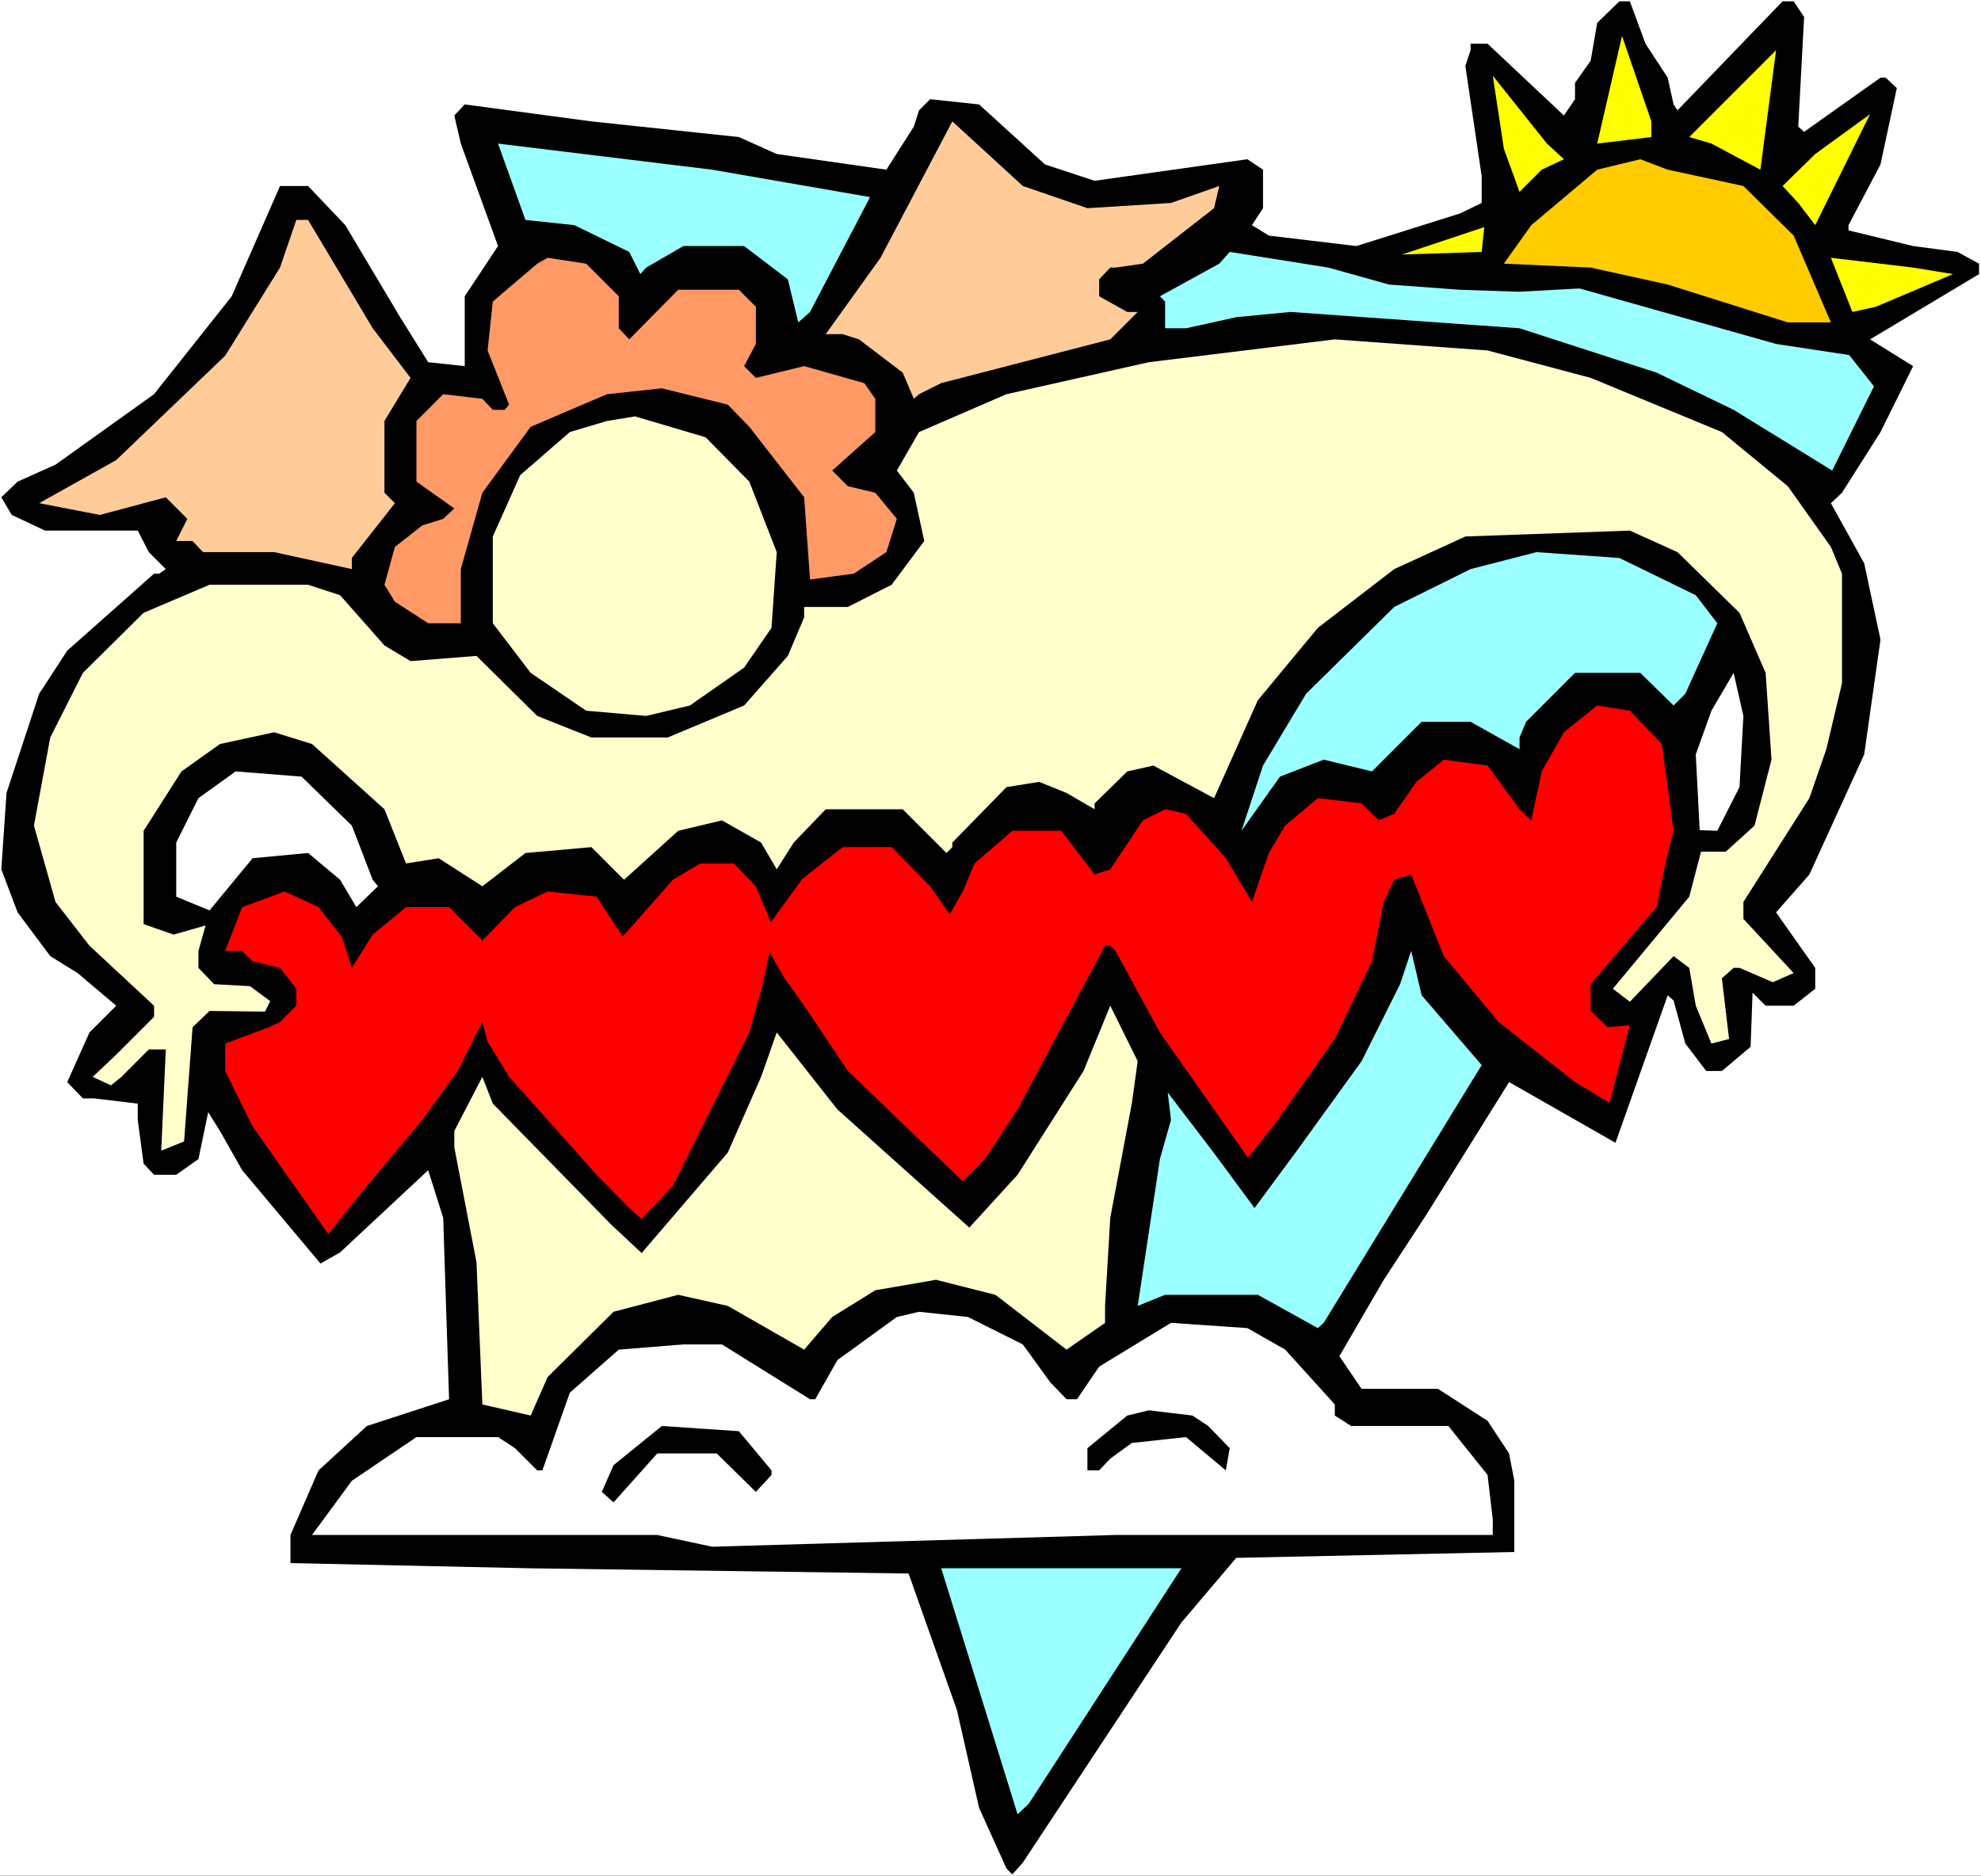 <?xml version="1.0" encoding="UTF-8" standalone="no"?>
<svg
   version="1.0"
   width="129.766mm"
   height="122.892mm"
   id="svg26"
   sodipodi:docname="Angel &amp; Heart Cut-Outs 1.wmf"
   xmlns:inkscape="http://www.inkscape.org/namespaces/inkscape"
   xmlns:sodipodi="http://sodipodi.sourceforge.net/DTD/sodipodi-0.dtd"
   xmlns="http://www.w3.org/2000/svg"
   xmlns:svg="http://www.w3.org/2000/svg">
  <rect width="100%" height="100%" fill="#333333" stroke="none"/>
  <sodipodi:namedview
     id="namedview26"
     pagecolor="#ffffff"
     bordercolor="#000000"
     borderopacity="0.25"
     inkscape:showpageshadow="2"
     inkscape:pageopacity="0.0"
     inkscape:pagecheckerboard="0"
     inkscape:deskcolor="#d1d1d1"
     inkscape:document-units="mm" />
  <defs
     id="defs1">
    <pattern
       id="WMFhbasepattern"
       patternUnits="userSpaceOnUse"
       width="6"
       height="6"
       x="0"
       y="0" />
  </defs>
  <path
     style="fill:#ffffff;fill-opacity:1;fill-rule:evenodd;stroke:none"
     d="M 0,464.472 H 490.455 V 0 H 0 Z"
     id="path1" />
  <path
     style="fill:#000000;fill-opacity:1;fill-rule:evenodd;stroke:none"
     d="m 407.393,10.828 5.494,8.404 1.454,6.626 0.97,1.455 26.018,-26.989 h 2.747 l 2.586,3.879 -1.454,27.151 1.454,1.293 18.907,-13.414 h 1.293 l 2.747,2.586 -4.04,18.909 -7.918,15.03 v 1.293 l 15.998,3.879 10.989,1.455 5.333,2.909 v 2.586 l -26.987,16.161 10.666,6.626 -8.08,16.323 -9.534,15.03 -2.747,2.586 8.242,14.868 4.04,18.909 -4.04,28.444 -13.574,29.737 -8.242,9.373 9.696,13.737 v 5.172 l -5.333,4.202 h -6.949 l -3.232,-3.232 -0.485,13.414 -7.11,5.98 h -3.878 l -5.171,-6.788 -2.909,-10.666 -1.454,-1.293 -12.928,36.524 -26.341,-15.03 -20.362,32.646 -10.666,16.323 -10.989,18.909 5.494,8.081 h 18.907 l 12.282,7.919 5.333,8.081 1.293,6.788 v 17.616 l -68.842,1.454 -13.574,16 -39.269,59.473 -2.586,2.909 -1.454,-1.455 -6.787,-15.03 -5.494,-24.242 -11.958,-33.777 -93.566,-1.293 -59.469,-1.293 v -6.949 l 6.949,-16 11.958,-10.99 20.362,-6.626 -1.454,-44.928 -3.717,-11.798 -21.816,20.363 -4.848,2.747 -19.392,-23.11 -5.494,-9.697 -2.909,-4.687 -2.424,11.636 -5.494,3.879 h -5.494 l -2.586,-2.747 -1.454,-10.828 v -4.04 l -10.827,-1.293 h -2.747 l -3.878,-4.04 5.494,-12.282 6.626,-6.626 -9.534,-8.081 -6.787,-4.202 L 4.363,225.933 0.323,215.267 1.616,196.358 9.696,171.793 16.645,161.127 38.138,142.057 h 1.293 l 1.616,-1.131 -4.202,-4.202 -2.747,-5.333 H 11.15 L 2.909,127.512 0.323,123.148 4.363,119.269 13.736,115.068 38.138,97.613 57.368,73.372 69.326,46.059 h 6.949 l 9.211,9.697 13.574,22.787 6.949,11.151 9.05,0.97 V 73.372 l 8.242,-12.444 -9.211,-25.373 -1.616,-6.949 2.586,-2.747 31.35,4.202 36.522,3.879 9.373,4.202 27.149,3.879 6.787,-10.666 1.293,-4.04 2.747,-2.747 12.12,1.293 16.322,14.868 12.282,4.04 37.814,-5.333 3.878,2.586 v 9.535 l -2.747,4.202 4.202,2.586 21.654,2.586 25.694,-8.081 5.333,-2.586 v -6.626 l -4.04,-27.312 1.293,-3.879 v -1.616 h 4.202 l 18.907,17.777 2.747,-4.04 v -4.04 l 3.878,-5.495 1.616,-9.373 5.494,-5.333 h 2.586 z"
     id="path2" />
  <path
     style="fill:#ffff00;fill-opacity:1;fill-rule:evenodd;stroke:none"
     d="m 423.715,35.555 -5.494,-1.616 21.493,-21.494 -3.878,29.575 z"
     id="path3" />
  <path
     style="fill:#ffff00;fill-opacity:1;fill-rule:evenodd;stroke:none"
     d="m 408.848,33.938 -13.413,1.616 6.141,-26.666 7.272,21.171 z"
     id="path4" />
  <path
     style="fill:#ffff00;fill-opacity:1;fill-rule:evenodd;stroke:none"
     d="m 387.193,39.433 -5.494,2.586 -5.494,5.495 -3.878,-10.666 -2.747,-18.101 13.413,16.808 z"
     id="path5" />
  <path
     style="fill:#ffcc99;fill-opacity:1;fill-rule:evenodd;stroke:none"
     d="m 269.225,51.554 20.685,-1.293 11.958,-4.202 -1.293,5.495 -17.614,13.737 -6.787,0.97 h -1.293 l -2.747,2.909 v 4.202 l 6.949,3.879 h 2.586 l -6.787,6.788 -41.854,10.828 -5.494,2.747 -1.293,1.131 -2.747,-6.464 -10.827,-8.242 -4.04,-1.293 h -4.202 l 13.574,-18.909 17.776,-33.777 17.453,16 z"
     id="path6" />
  <path
     style="fill:#ffff00;fill-opacity:1;fill-rule:evenodd;stroke:none"
     d="m 445.207,50.261 -3.878,-4.202 8.08,-7.919 13.574,-9.858 -13.574,27.474 z"
     id="path7" />
  <path
     style="fill:#99ffff;fill-opacity:1;fill-rule:evenodd;stroke:none"
     d="m 215.413,48.807 -14.867,28.444 -2.909,2.586 -2.586,-10.666 -10.827,-8.242 h -15.029 l -9.211,5.333 -1.454,1.616 -2.747,-5.495 -13.574,-6.626 -12.12,-1.293 -6.787,-18.909 53.005,6.464 z"
     id="path8" />
  <path
     style="fill:#ffcc00;fill-opacity:1;fill-rule:evenodd;stroke:none"
     d="m 431.633,46.059 12.443,12.282 9.211,21.494 H 442.622 l -29.734,-9.373 -19.069,-4.202 -21.493,-0.97 6.787,-9.535 16.322,-13.737 10.666,-2.586 6.787,2.586 z"
     id="path9" />
  <path
     style="fill:#ffcc99;fill-opacity:1;fill-rule:evenodd;stroke:none"
     d="m 92.273,81.291 9.373,12.282 -6.464,10.666 v 17.777 l 2.586,2.586 -10.666,13.575 v 2.747 l -19.23,-4.202 h -17.614 l -2.586,-2.747 h -4.04 l 2.747,-5.495 -5.333,-5.333 -16.322,4.364 L 9.696,124.603 28.765,113.936 55.752,88.078 69.326,66.261 73.366,54.463 h 2.909 z"
     id="path10" />
  <path
     style="fill:#ffff00;fill-opacity:1;fill-rule:evenodd;stroke:none"
     d="m 347.116,63.029 20.362,-6.788 -0.646,6.141 z"
     id="path11" />
  <path
     style="fill:#99ffff;fill-opacity:1;fill-rule:evenodd;stroke:none"
     d="m 343.884,70.463 17.614,1.293 14.544,0.485 15.029,-0.808 48.642,13.737 18.099,2.747 6.141,7.757 -10.342,20.848 -24.402,-15.03 -19.069,-9.212 -33.936,-10.99 -56.722,-4.04 -13.413,1.293 -12.443,2.747 h -5.171 v -6.626 l -1.293,-1.293 14.706,-8.081 2.586,-2.909 24.402,3.879 z"
     id="path12" />
  <path
     style="fill:#ff9966;fill-opacity:1;fill-rule:evenodd;stroke:none"
     d="m 153.197,73.372 v 7.919 l 2.586,2.747 12.12,-12.282 h 15.029 l 4.202,4.202 v 9.212 l -2.909,5.495 2.909,2.909 11.958,-2.909 14.867,4.202 2.747,3.879 v 8.242 l -10.666,9.535 3.878,3.879 6.787,1.616 5.333,6.464 -2.586,8.242 -8.08,5.333 -10.827,1.455 -1.454,-20.363 -13.574,-17.454 -5.333,-5.495 -16.322,-4.04 -13.574,1.455 -18.907,8.081 -11.958,16.323 -5.333,18.909 v 13.414 h -8.08 l -8.242,-5.333 -2.586,-4.202 2.586,-9.373 6.787,-5.333 5.171,-1.616 2.747,-2.586 -9.373,-6.626 v -15.03 l 6.626,-6.626 9.696,1.131 2.586,2.747 h 2.909 l 1.131,-1.293 -5.333,-13.414 1.293,-12.121 10.989,-9.373 2.586,-1.455 9.534,1.455 z"
     id="path13" />
  <path
     style="fill:#ffff00;fill-opacity:1;fill-rule:evenodd;stroke:none"
     d="m 483.507,67.877 -19.069,8.081 -5.818,1.293 -5.333,-13.414 20.362,2.424 z"
     id="path14" />
  <path
     style="fill:#ffffcc;fill-opacity:1;fill-rule:evenodd;stroke:none"
     d="m 393.819,93.573 32.482,13.414 16.322,13.414 10.666,15.03 2.747,6.626 v 27.151 l -3.878,16.323 -4.202,12.121 -16.322,25.696 v 4.202 l 12.443,13.414 -5.171,2.263 -8.242,-3.555 h -1.454 l -2.909,2.586 1.778,15.03 -4.363,1.131 -3.878,-9.373 -1.616,-9.373 -3.878,-2.909 -10.827,11.313 -4.202,-3.232 18.907,-22.787 2.909,-11.151 h 6.141 l 7.11,-6.464 4.202,-16.323 -1.454,-21.494 -6.464,-14.868 -15.352,-15.03 -11.797,-5.333 -40.723,1.455 -17.614,8.081 -18.907,14.545 -14.867,17.939 -10.827,24.242 -15.029,-8.081 -6.464,1.454 -8.08,7.919 v 1.454 l -6.949,-4.04 -6.787,-2.747 -8.08,1.293 -13.413,13.737 v 1.131 l -1.454,1.455 -10.827,-10.828 h -19.069 l -7.918,8.242 -4.202,6.626 -3.878,-6.626 -9.696,-5.495 -10.827,2.586 -13.413,12.121 -8.08,-8.081 -16.322,1.455 -10.666,8.242 -10.827,-6.949 -8.08,1.293 -5.333,-13.414 -17.938,-16.161 -9.373,-2.909 -13.413,2.909 -9.534,6.788 -9.373,14.707 v 23.11 l 7.434,2.586 7.918,-2.263 -1.778,6.303 v 4.202 l 3.878,4.04 8.888,0.485 5.01,3.717 -1.293,2.586 -13.736,-0.162 -4.202,4.04 -2.101,28.282 -5.656,2.263 1.131,-25.05 h -4.202 l -6.787,6.788 -2.586,2.101 -4.525,-2.101 5.818,-5.495 9.373,-9.373 v -2.747 L 22.139,234.175 13.736,223.347 8.403,204.439 12.443,182.621 20.523,166.622 35.552,151.753 51.874,144.804 h 24.402 l 7.918,2.586 10.989,12.444 6.464,3.879 16.322,-1.293 15.029,14.868 13.413,5.333 h 18.907 l 18.907,-7.919 10.827,-12.282 4.04,-9.535 v -2.586 h 10.827 l 10.827,-5.495 8.08,-10.828 -2.586,-11.959 -4.202,-5.495 5.494,-9.535 21.654,-9.373 35.229,-7.919 46.056,-5.656 37.814,2.747 z"
     id="path15" />
  <path
     style="fill:#ffffcc;fill-opacity:1;fill-rule:evenodd;stroke:none"
     d="m 185.517,119.269 6.787,17.454 -1.293,18.747 -6.787,9.858 -13.413,9.373 -10.827,2.586 -14.867,-1.293 -13.736,-9.373 -9.373,-12.282 v -21.494 l 6.787,-15.191 12.282,-10.666 9.211,-2.747 6.949,-1.131 17.453,5.172 z"
     id="path16" />
  <path
     style="fill:#99ffff;fill-opacity:1;fill-rule:evenodd;stroke:none"
     d="m 419.836,147.39 5.333,6.949 -7.918,17.454 -2.909,2.909 -8.242,-8.081 h -16.16 l -12.12,12.121 -1.616,3.879 v 2.909 l -12.12,-6.788 H 351.964 l -12.282,12.282 -11.958,-2.909 -10.827,4.202 -9.534,13.414 5.333,-16.161 10.666,-17.777 21.816,-21.494 18.907,-9.373 16.322,-4.202 20.523,1.454 z"
     id="path17" />
  <path
     style="fill:#ffffff;fill-opacity:1;fill-rule:evenodd;stroke:none"
     d="m 430.664,194.904 -5.494,10.828 -4.363,-0.162 -0.97,-18.747 3.878,-10.828 5.494,-9.373 2.424,10.666 z"
     id="path18" />
  <path
     style="fill:#ff0000;fill-opacity:1;fill-rule:evenodd;stroke:none"
     d="m 411.433,184.237 2.909,21.494 -1.778,6.949 -2.424,11.959 -16.322,19.07 v 6.626 l 4.202,4.04 5.494,-0.485 -5.01,19.232 -8.565,-5.172 -18.907,-14.868 -13.574,-16.323 -8.08,-20.201 -4.202,1.293 -2.586,5.495 -2.909,14.707 -9.211,19.232 -15.029,21.333 -6.464,8.081 -21.816,-31.029 -10.989,-20.201 -1.293,-1.293 h -1.293 l -21.654,40.565 -8.08,12.282 -5.494,5.495 -28.442,-27.312 -10.827,-16.161 -4.848,-6.788 -3.717,-6.464 -1.778,8.404 -3.232,11.474 -18.907,37.979 -7.757,8.242 -3.07,-2.747 -8.08,-8.242 -21.654,-24.242 -5.333,-8.727 -1.293,-4.848 -5.979,11.959 -8.888,12.282 -14.867,17.777 -8.403,10.505 -18.746,-26.666 -6.787,-13.737 v -6.788 l 10.827,-4.04 2.747,-1.293 4.04,-4.04 v -4.202 l -4.04,-5.172 -6.787,-1.616 -2.586,-2.586 h -4.202 l 4.202,-10.828 10.504,-3.879 8.403,3.879 5.818,7.434 2.424,7.596 5.171,-8.242 8.242,-6.788 h 10.666 l 8.242,8.242 8.08,-8.242 8.08,-3.879 12.12,1.293 6.464,9.858 12.443,-14.06 6.787,-4.04 h 8.242 l 5.494,5.656 3.717,8.889 7.757,-10.666 10.019,-7.919 h 12.12 l 9.534,9.697 4.848,6.949 3.232,-5.656 2.909,-6.949 9.373,-8.081 h 12.12 l 8.242,10.828 3.878,-1.293 8.08,-12.121 5.494,-2.747 5.171,1.131 9.858,10.99 6.464,10.828 4.202,-12.121 4.04,-6.788 8.08,-6.788 10.827,1.293 4.202,4.202 3.878,-1.616 5.494,-7.919 6.787,-5.495 10.827,1.455 7.918,10.828 2.909,2.747 2.586,-12.121 5.494,-9.697 8.242,-6.626 8.08,1.293 z"
     id="path19" />
  <path
     style="fill:#ffffff;fill-opacity:1;fill-rule:evenodd;stroke:none"
     d="m 87.102,204.439 5.171,13.414 1.293,1.616 -5.333,5.172 -4.04,-6.788 -7.918,-6.626 -13.736,1.293 -10.666,12.929 -8.242,-3.394 v -13.414 l 5.494,-10.99 9.211,-6.626 16.322,1.293 z"
     id="path20" />
  <path
     style="fill:#99ffff;fill-opacity:1;fill-rule:evenodd;stroke:none"
     d="m 366.832,263.75 -39.107,63.837 -1.454,1.293 -14.867,-8.242 h -22.947 l -6.787,2.747 5.494,-36.363 2.747,-9.697 -0.808,-6.788 11.474,15.03 10.019,13.575 10.504,-14.222 15.998,-22.141 9.534,-19.07 2.747,-8.242 2.586,10.99 z"
     id="path21" />
  <path
     style="fill:#ffffcc;fill-opacity:1;fill-rule:evenodd;stroke:none"
     d="m 280.214,273.285 -5.333,28.282 -1.293,21.818 v 4.202 l -9.534,6.626 -17.614,-13.575 -14.706,-3.717 -15.029,2.586 -10.666,6.626 -6.949,8.081 -18.907,-10.828 -12.282,-2.747 -15.998,4.202 -16.322,16.161 -4.202,9.535 -11.958,-2.747 -1.454,-35.231 -5.494,-28.444 v -4.04 l 6.949,-13.414 2.586,6.626 29.411,30.06 7.434,6.949 21.331,-24.888 8.242,-18.747 3.878,-10.99 15.029,19.07 32.643,29.252 11.958,-13.091 16.322,-25.696 6.626,-16.161 6.787,13.737 z"
     id="path22" />
  <path
     style="fill:#ffffff;fill-opacity:1;fill-rule:evenodd;stroke:none"
     d="m 253.227,332.92 6.787,9.373 4.04,4.202 h 2.586 l 5.494,-8.081 17.776,-10.828 18.907,1.293 9.373,5.333 12.282,13.575 v 2.747 l 4.04,2.586 h 24.078 l 9.696,12.121 1.293,10.99 v 3.879 h -93.405 l -99.869,2.909 -13.574,-2.909 H 77.245 l 9.858,-13.414 15.998,-10.828 h 20.2 l 4.202,2.747 5.494,5.495 h 1.293 l 6.787,-19.232 12.12,-10.666 15.998,-1.293 h 9.534 l 21.816,13.575 h 1.293 l 5.494,-9.697 14.706,-10.666 5.494,-1.293 12.12,1.293 z"
     id="path23" />
  <path
     style="fill:#000000;fill-opacity:1;fill-rule:evenodd;stroke:none"
     d="m 299.121,353.122 5.333,5.495 -0.97,5.495 -9.858,-8.242 -13.413,1.455 -5.333,3.879 -2.747,2.909 h -2.909 v -5.495 l 9.858,-8.081 5.333,-1.293 10.827,1.293 z"
     id="path24" />
  <path
     style="fill:#000000;fill-opacity:1;fill-rule:evenodd;stroke:none"
     d="m 191.011,364.111 v 1.131 l -3.878,4.202 -9.696,-9.535 h -14.706 l -10.827,12.121 -2.909,-2.586 2.909,-6.626 11.958,-9.697 19.069,1.293 z"
     id="path25" />
  <path
     style="fill:#99ffff;fill-opacity:1;fill-rule:evenodd;stroke:none"
     d="m 254.681,446.695 -2.747,2.586 -18.907,-60.928 h 59.469 z"
     id="path26" />
</svg>
